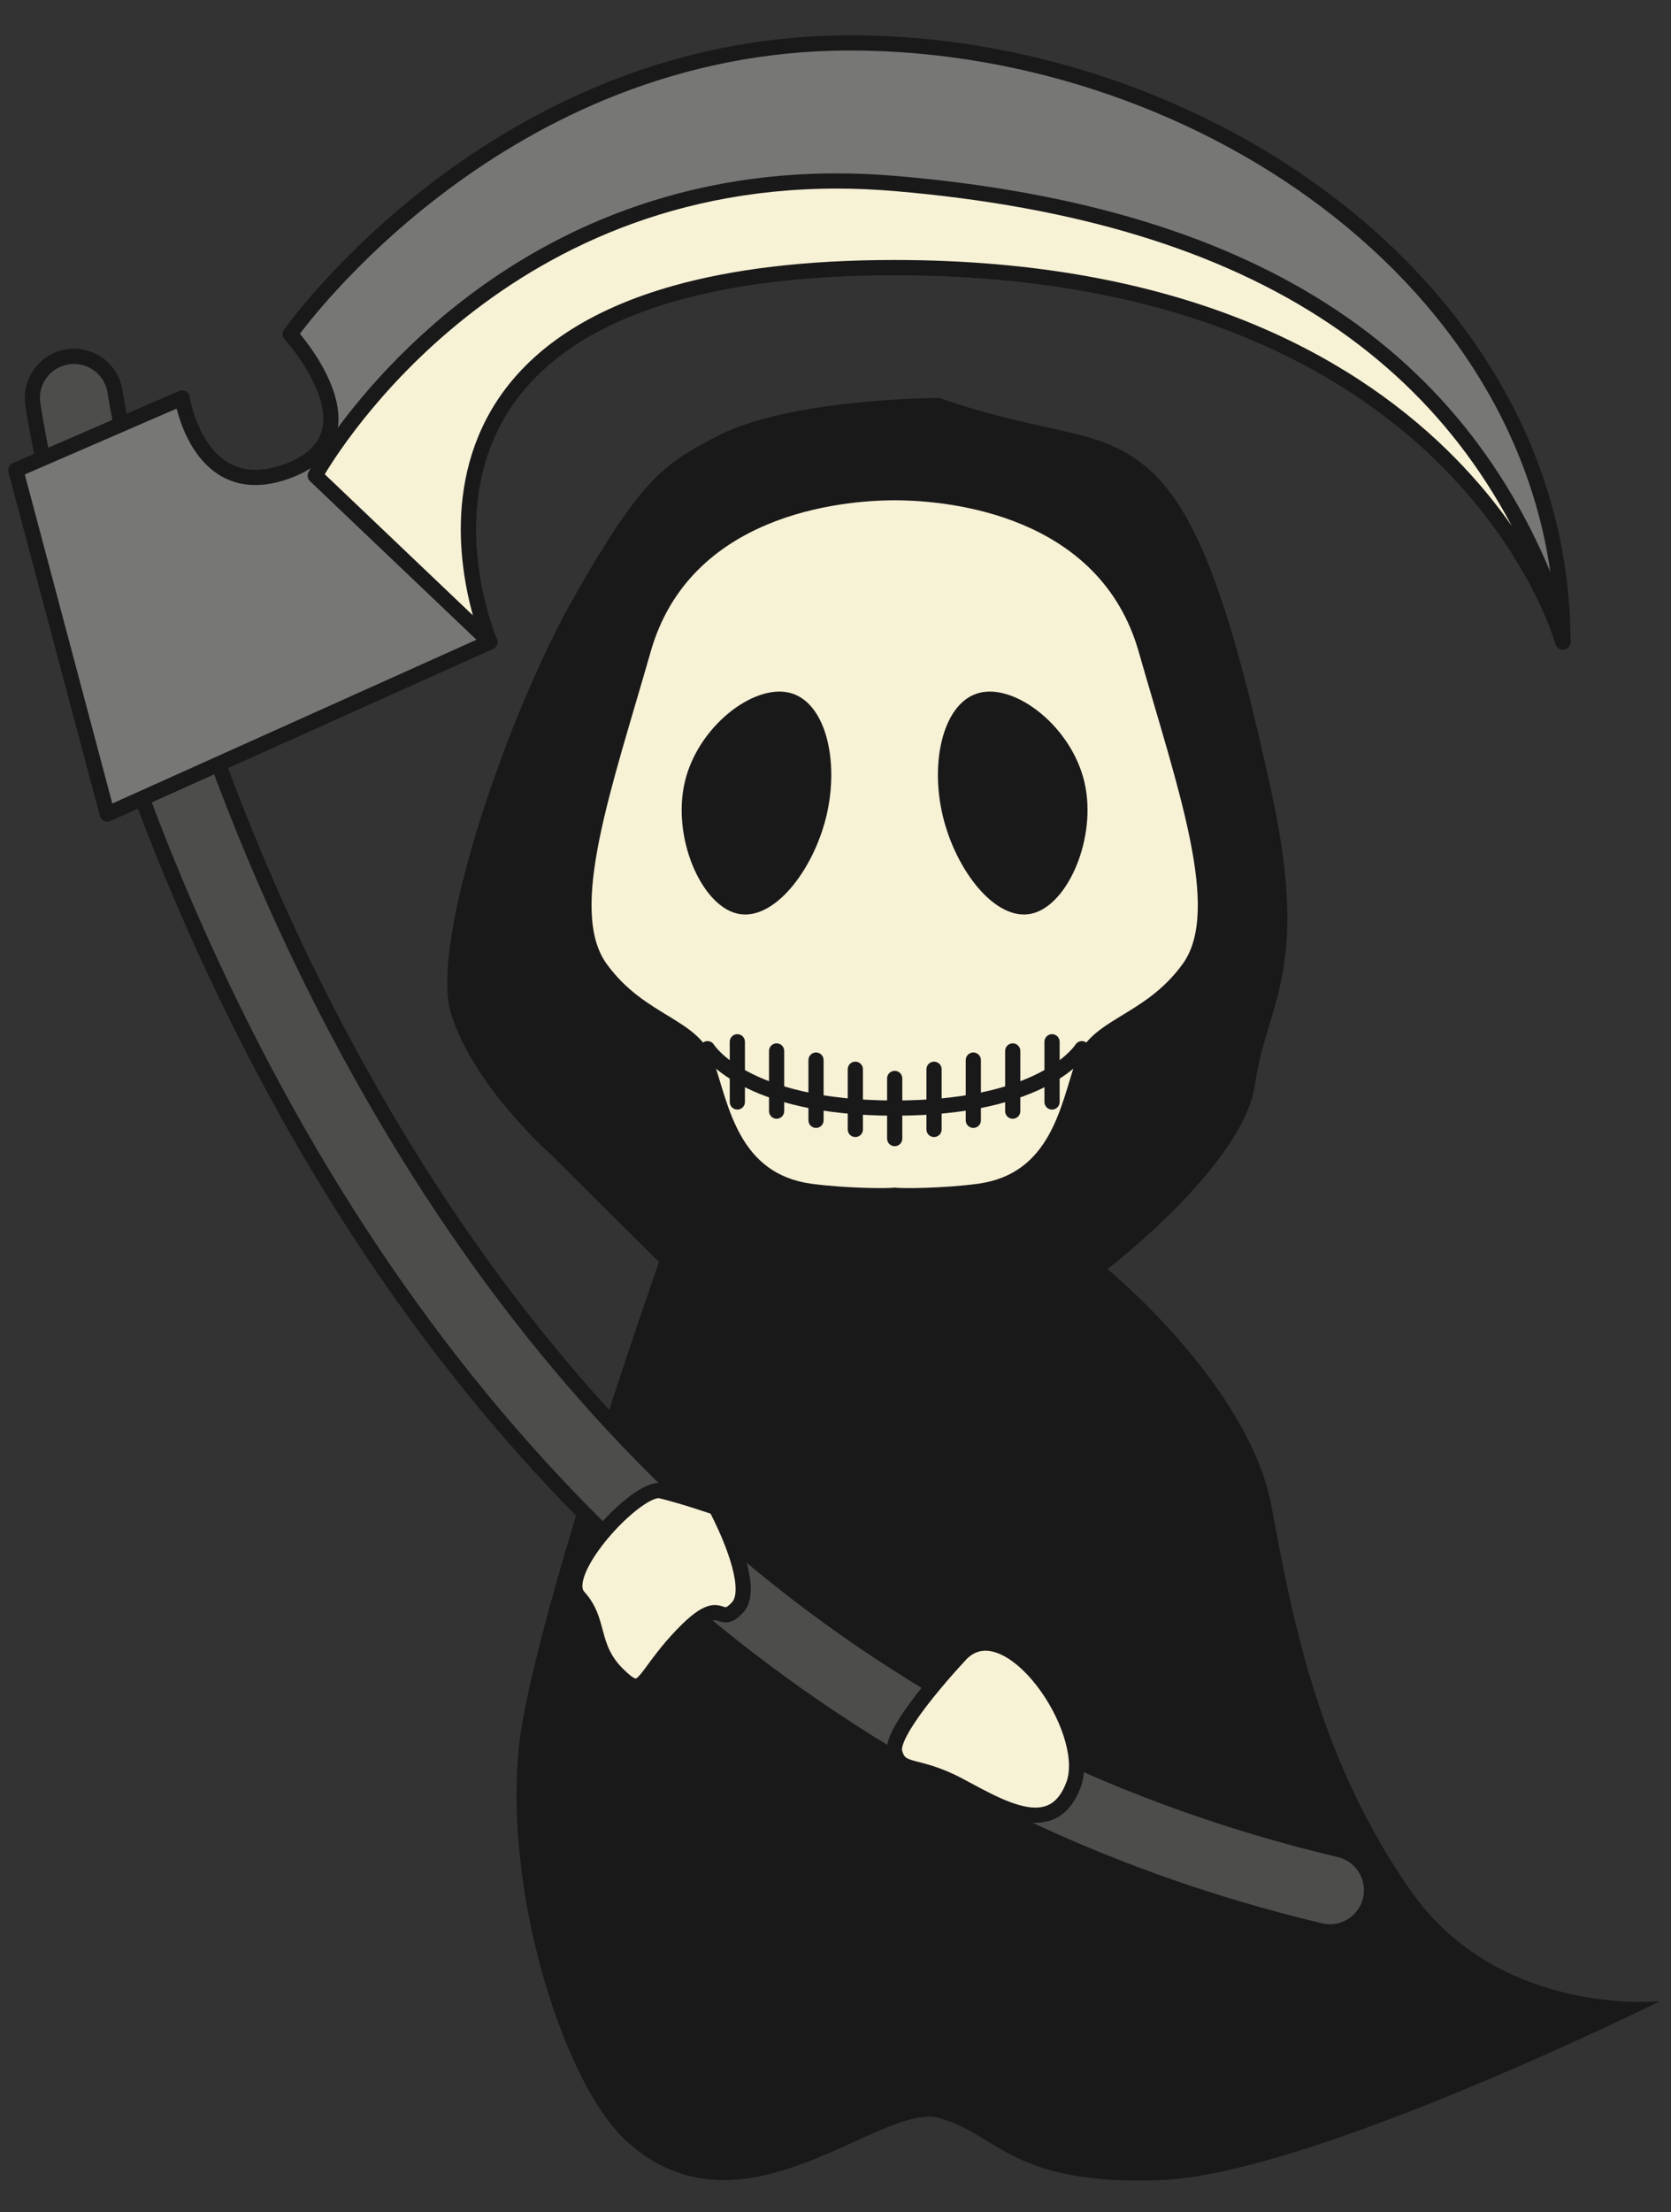 <?xml version="1.0" encoding="UTF-8"?>
<!DOCTYPE svg PUBLIC "-//W3C//DTD SVG 1.1//EN" "http://www.w3.org/Graphics/SVG/1.1/DTD/svg11.dtd">
<svg version="1.1" xmlns="http://www.w3.org/2000/svg" xmlns:xlink="http://www.w3.org/1999/xlink" x="0" y="0" width="396" height="524" viewBox="0, 0, 396, 524">
  <rect x="0" y="0" width="396" height="524" fill="#333333" stroke="none"/>
  <g id="Layer_1">
    <path d="M222.62,94.269 C222.62,94.269 187.055,94.269 169.653,103.466 C157.102,110.097 151.983,113.521 136.219,141.119 C120.456,168.709 101.639,223.054 106.899,240.14 C112.159,257.219 130.383,273.32 130.383,273.32 L156.174,298.949 C156.174,298.949 130.538,371.547 123.971,407.027 C117.411,442.506 132.788,493.04 148.538,507.271 C176.157,532.239 208.5,497.793 222.62,501.738 C236.752,505.675 239.614,517.741 275.1,516.426 C310.594,515.118 393.366,474.056 393.366,474.056 C393.366,474.056 355.256,477.993 334.233,447.766 C313.209,417.545 306.643,386.003 301.383,357.091 C296.124,328.185 262.444,300.637 262.444,300.637 C262.444,300.637 294.809,275.866 297.432,256.811 C300.061,237.756 310.581,230.415 301.383,187.968 C292.186,145.52 284.297,121.867 272.471,111.355 C260.659,100.844 248.987,103.466 222.62,94.269" fill="#1A1919"/>
    <path d="M269.848,154.366 C260.602,121.98 224.989,118.513 212.03,118.513 C199.065,118.513 163.444,121.98 154.206,154.366 C144.952,186.745 134.532,215.657 143.799,228.376 C153.038,241.096 165.624,241.096 169.161,251.509 C172.698,261.915 175.018,278.109 192.364,280.422 C200.709,281.533 210.891,281.568 212.03,281.308 C213.155,281.568 223.323,281.533 231.69,280.422 C249.036,278.109 251.334,261.915 254.893,251.509 C258.422,241.096 271.008,241.096 280.254,228.376 C289.514,215.657 279.094,186.745 269.848,154.366" fill="#F7F1D6"/>
    <path d="M166.122,249.346 C166.262,249.586 168.641,253.366 175.553,257.042 C182.463,260.723 193.868,264.293 212.03,264.292 C230.185,264.293 241.586,260.723 248.495,257.042 C255.404,253.366 257.783,249.586 257.923,249.346 C258.437,248.496 258.165,247.39 257.314,246.875 C256.463,246.361 255.357,246.634 254.843,247.484 L255.681,247.991 L254.85,247.472 L254.843,247.484 L255.681,247.991 L254.85,247.472 C254.85,247.472 254.822,247.517 254.755,247.611 C254.254,248.311 251.729,251.546 245.261,254.643 C238.793,257.736 228.354,260.691 212.03,260.692 C194.332,260.691 183.553,257.223 177.245,253.865 C174.089,252.184 172.046,250.529 170.807,249.324 C170.187,248.722 169.768,248.232 169.513,247.908 C169.385,247.745 169.299,247.625 169.249,247.552 L169.2,247.48 L169.195,247.472 L168.359,247.994 L169.203,247.484 L169.195,247.472 L168.359,247.994 L169.203,247.484 C168.688,246.634 167.582,246.361 166.731,246.875 C165.881,247.39 165.608,248.496 166.123,249.347 L166.122,249.346" fill="#1A1919"/>
    <path d="M210.229,255.461 L210.229,269.72 C210.229,270.714 211.036,271.52 212.03,271.52 C213.023,271.52 213.83,270.714 213.83,269.72 L213.83,255.461 C213.83,254.467 213.023,253.661 212.03,253.661 C211.036,253.661 210.229,254.467 210.229,255.461" fill="#1A1919"/>
    <path d="M200.899,253.288 L200.899,267.555 C200.899,268.549 201.706,269.354 202.7,269.354 C203.693,269.354 204.5,268.549 204.5,267.555 L204.5,253.288 C204.5,252.294 203.693,251.488 202.7,251.488 C201.706,251.488 200.899,252.294 200.899,253.288" fill="#1A1919"/>
    <path d="M191.583,251.116 L191.583,265.389 C191.583,266.383 192.389,267.189 193.383,267.189 C194.377,267.189 195.183,266.383 195.183,265.389 L195.183,251.116 C195.183,250.121 194.377,249.316 193.383,249.316 C192.389,249.316 191.583,250.121 191.583,251.116" fill="#1A1919"/>
    <path d="M182.245,248.95 L182.245,263.216 C182.245,264.21 183.051,265.016 184.045,265.016 C185.039,265.016 185.845,264.21 185.845,263.216 L185.845,248.95 C185.845,247.956 185.039,247.15 184.045,247.15 C183.051,247.15 182.245,247.956 182.245,248.95" fill="#1A1919"/>
    <path d="M172.937,246.777 L172.937,261.044 C172.937,262.038 173.743,262.844 174.737,262.844 C175.73,262.844 176.537,262.038 176.537,261.044 L176.537,246.777 C176.537,245.783 175.73,244.977 174.737,244.977 C173.743,244.977 172.937,245.783 172.937,246.777" fill="#1A1919"/>
    <path d="M219.554,253.288 L219.554,267.555 C219.554,268.549 220.36,269.354 221.354,269.354 C222.348,269.354 223.154,268.549 223.154,267.555 L223.154,253.288 C223.154,252.294 222.348,251.488 221.354,251.488 C220.36,251.488 219.554,252.294 219.554,253.288" fill="#1A1919"/>
    <path d="M228.862,251.116 L228.862,265.389 C228.862,266.383 229.668,267.189 230.663,267.189 C231.656,267.189 232.462,266.383 232.462,265.389 L232.462,251.116 C232.462,250.121 231.656,249.316 230.663,249.316 C229.668,249.316 228.862,250.121 228.862,251.116" fill="#1A1919"/>
    <path d="M238.2,248.95 L238.2,263.216 C238.2,264.21 239.006,265.016 240,265.016 C240.994,265.016 241.8,264.21 241.8,263.216 L241.8,248.95 C241.8,247.956 240.994,247.15 240,247.15 C239.006,247.15 238.2,247.956 238.2,248.95" fill="#1A1919"/>
    <path d="M247.517,246.777 L247.517,261.044 C247.517,262.038 248.323,262.844 249.317,262.844 C250.311,262.844 251.117,262.038 251.117,261.044 L251.117,246.777 C251.117,245.783 250.311,244.977 249.317,244.977 C248.323,244.977 247.517,245.783 247.517,246.777" fill="#1A1919"/>
    <path d="M195.879,193.143 C192.807,206.2 183.272,218.441 174.694,216.41 C166.116,214.398 159.211,198.283 162.291,185.233 C165.342,172.183 178.442,162.058 187.02,164.083 C195.62,166.108 198.952,180.093 195.879,193.143" fill="#1A1919"/>
    <path d="M223.393,193.143 C226.465,206.2 235.979,218.441 244.557,216.41 C253.149,214.398 260.053,198.283 256.981,185.233 C253.909,172.183 240.831,162.058 232.252,164.083 C223.674,166.108 220.313,180.093 223.393,193.143" fill="#1A1919"/>
    <path d="M315.178,457.623 C314.448,457.623 313.674,457.539 312.901,457.356 C206.096,431.98 119.415,361.295 62.286,252.958 C19.36,171.585 8.237,98.769 7.772,95.711 C6.985,90.325 10.698,85.319 16.069,84.524 C21.469,83.723 26.475,87.435 27.27,92.821 C27.389,93.545 38.499,165.848 80.004,244.309 C135.178,348.639 215.075,413.847 317.471,438.175 C322.758,439.433 326.028,444.756 324.762,450.044 C323.686,454.579 319.651,457.623 315.178,457.623" fill="#4D4E4C"/>
    <path d="M315.178,457.623 L315.178,455.823 C314.586,455.824 313.947,455.754 313.314,455.604 L313.317,455.605 C207.046,430.344 120.823,360.077 63.877,252.118 C21.094,171.022 9.996,98.388 9.551,95.44 L9.553,95.449 C9.494,95.051 9.466,94.657 9.466,94.268 C9.466,92.304 10.183,90.461 11.403,89.032 C12.625,87.604 14.33,86.602 16.332,86.305 C16.739,86.244 17.141,86.215 17.537,86.215 C19.502,86.215 21.34,86.932 22.766,88.151 C24.191,89.372 25.191,91.078 25.489,93.084 L25.494,93.113 C25.497,93.134 25.552,93.486 25.65,94.076 C27.144,103.018 39.364,171.324 78.413,245.151 C106.094,297.495 140.01,340.082 179.891,372.637 C219.769,405.193 265.607,427.705 317.055,439.926 C318.904,440.367 320.439,441.407 321.526,442.801 C322.612,444.194 323.233,445.933 323.233,447.747 C323.233,448.365 323.161,448.994 323.011,449.628 C322.568,451.489 321.529,453.027 320.137,454.115 C318.744,455.201 317.004,455.824 315.178,455.823 L315.178,459.423 C317.824,459.423 320.339,458.523 322.351,456.953 C324.363,455.386 325.88,453.134 326.513,450.459 C326.728,449.555 326.833,448.645 326.833,447.747 C326.833,445.109 325.932,442.599 324.366,440.588 C322.802,438.578 320.556,437.058 317.888,436.424 C266.938,424.317 221.63,402.061 182.167,369.848 C142.707,337.635 109.088,295.453 81.595,243.468 C60.917,204.38 47.802,166.802 39.848,138.92 C35.871,124.979 33.184,113.462 31.484,105.392 C30.635,101.357 30.032,98.184 29.639,96.001 C29.442,94.909 29.298,94.065 29.201,93.484 C29.104,92.896 29.057,92.599 29.046,92.529 L27.27,92.821 L29.05,92.558 C28.625,89.671 27.165,87.173 25.106,85.415 C23.049,83.655 20.383,82.615 17.537,82.615 C16.964,82.615 16.385,82.657 15.804,82.744 C12.919,83.169 10.422,84.634 8.665,86.694 C6.906,88.754 5.865,91.422 5.865,94.268 C5.865,94.832 5.906,95.401 5.99,95.973 L5.992,95.981 C6.477,99.151 17.625,172.149 60.693,253.798 C118.005,362.514 205.146,433.617 312.484,459.108 L312.487,459.108 C313.401,459.324 314.309,459.423 315.178,459.423 L315.178,457.623" fill="#1A1919"/>
    <path d="M3.737,111.355 L43.161,94.269 C43.161,94.269 47.098,119.898 68.776,111.355 C90.459,102.812 68.776,79.152 68.776,79.152 C68.776,79.152 117.235,10.162 201.434,10.162 C285.62,10.162 370.374,69.294 370.374,152.087 C370.374,152.087 346.243,63.388 211.946,63.388 C77.649,63.388 116.096,152.087 116.096,152.087 L25.42,192.848 L3.737,111.355" fill="#777776"/>
    <path d="M3.737,111.355 L4.452,113.007 L43.876,95.921 L43.161,94.269 L41.381,94.543 C41.405,94.656 42.138,99.516 44.831,104.537 C46.183,107.045 48.036,109.61 50.615,111.586 C53.185,113.563 56.517,114.907 60.531,114.899 C63.205,114.899 66.166,114.318 69.435,113.03 C73.283,111.516 76.015,109.479 77.763,107.058 C79.516,104.64 80.218,101.892 80.212,99.209 C80.209,96.519 79.542,93.871 78.584,91.399 C77.143,87.692 75.035,84.363 73.285,81.93 C71.534,79.5 70.137,77.974 70.103,77.936 L68.776,79.152 L70.249,80.187 L70.277,80.146 C70.948,79.201 83.283,62.099 105.68,45.288 C128.085,28.47 160.49,11.961 201.434,11.962 C243.105,11.955 284.987,26.619 316.355,51.488 C332.041,63.919 345.1,78.892 354.23,95.837 C363.361,112.784 368.572,131.698 368.573,152.087 L370.374,152.087 L372.11,151.615 C372.054,151.417 365.914,128.938 342.775,106.447 C331.208,95.205 315.39,83.976 294.015,75.572 C272.64,67.167 245.717,61.587 211.946,61.588 C190.47,61.589 173.327,63.841 159.659,67.667 C139.166,73.397 126.459,82.724 118.957,93.237 C111.449,103.746 109.195,115.321 109.198,125.374 C109.208,140.735 114.395,152.672 114.444,152.803 L116.096,152.087 L115.358,150.445 L26.615,190.337 L5.476,110.892 L3.737,111.355 L4.452,113.007 L3.737,111.355 L1.997,111.818 L23.681,193.31 C23.816,193.82 24.17,194.246 24.646,194.473 C25.123,194.699 25.677,194.705 26.158,194.489 L116.834,153.729 C117.73,153.326 118.138,152.273 117.748,151.371 L117.738,151.349 C117.488,150.776 112.79,139.466 112.798,125.374 C112.798,119.021 113.745,112.112 116.435,105.334 C118.454,100.248 121.45,95.231 125.794,90.538 C132.31,83.504 141.876,77.18 155.82,72.595 C169.759,68.012 188.068,65.187 211.946,65.188 C245.323,65.189 271.777,70.697 292.698,78.922 C324.074,91.264 343.038,109.719 354.2,125.08 C359.778,132.76 363.397,139.667 365.618,144.636 C366.728,147.12 367.487,149.12 367.967,150.49 C368.207,151.175 368.377,151.702 368.486,152.053 C368.54,152.228 368.579,152.36 368.604,152.445 L368.63,152.538 L368.636,152.56 C368.873,153.43 369.718,153.991 370.612,153.871 C371.505,153.752 372.173,152.989 372.173,152.087 C372.175,131.08 366.791,111.555 357.4,94.129 C343.309,67.986 320.232,46.559 292.741,31.655 C265.246,16.753 233.32,8.364 201.434,8.362 C158.828,8.362 125.282,25.82 102.439,43.225 C79.587,60.638 67.375,78.018 67.303,78.118 C66.818,78.807 66.879,79.747 67.449,80.368 L67.467,80.389 C67.704,80.649 70.046,83.279 72.288,86.911 C73.41,88.724 74.505,90.788 75.307,92.906 C76.111,95.025 76.614,97.193 76.612,99.209 C76.606,101.298 76.104,103.199 74.845,104.949 C73.582,106.696 71.496,108.346 68.116,109.681 C65.189,110.833 62.681,111.299 60.531,111.299 C57.306,111.291 54.847,110.28 52.803,108.727 C49.747,106.404 47.717,102.72 46.52,99.581 C45.918,98.016 45.518,96.599 45.272,95.583 C45.149,95.075 45.064,94.668 45.011,94.393 C44.984,94.255 44.966,94.151 44.954,94.084 L44.942,94.011 L44.939,93.996 C44.854,93.443 44.52,92.964 44.031,92.694 C43.541,92.423 42.958,92.395 42.445,92.618 L3.021,109.704 C2.203,110.058 1.767,110.957 1.997,111.818 L3.737,111.355" fill="#1A1919"/>
    <path d="M116.096,152.087 C116.096,152.087 77.649,63.388 211.946,63.388 C346.243,63.388 370.374,152.087 370.374,152.087 C370.374,150.787 370.29,149.521 370.254,148.234 C349.477,85.586 298.979,50.816 212.03,43.462 C116.848,35.404 74.696,112.67 74.696,112.67 L116.096,152.087" fill="#F7F1D6"/>
    <path d="M116.096,152.087 L117.748,151.371 L117.738,151.349 C117.488,150.776 112.79,139.466 112.798,125.374 C112.798,119.021 113.745,112.112 116.435,105.334 C118.454,100.248 121.45,95.231 125.794,90.538 C132.31,83.504 141.876,77.18 155.819,72.595 C169.759,68.012 188.067,65.187 211.946,65.188 C245.323,65.189 271.777,70.697 292.698,78.922 C324.074,91.264 343.038,109.719 354.2,125.08 C359.778,132.76 363.397,139.667 365.618,144.636 C366.728,147.12 367.487,149.12 367.967,150.49 C368.207,151.175 368.377,151.702 368.486,152.053 C368.54,152.228 368.579,152.36 368.604,152.445 L368.63,152.538 L368.636,152.56 C368.873,153.43 369.718,153.991 370.612,153.871 C371.505,153.752 372.173,152.989 372.173,152.087 C372.173,150.708 372.086,149.425 372.054,148.185 C372.049,148.016 372.015,147.828 371.962,147.668 C361.479,116.025 343.385,91.274 316.957,73.616 C290.53,55.952 255.858,45.363 212.181,41.668 C207.414,41.265 202.776,41.073 198.267,41.073 C176.647,41.071 157.989,45.489 142.194,52.119 C118.499,62.064 101.252,76.963 89.922,89.372 C78.592,101.784 73.167,111.715 73.115,111.808 C72.725,112.524 72.864,113.412 73.455,113.974 L114.855,153.391 C115.477,153.983 116.422,154.055 117.126,153.563 C117.831,153.072 118.089,152.159 117.748,151.371 L116.096,152.087 L117.337,150.784 L75.937,111.367 L74.696,112.67 L76.276,113.532 L76.297,113.493 C76.812,112.559 86.559,95.292 106.541,78.325 C126.536,61.354 156.685,44.678 198.267,44.673 C202.674,44.673 207.21,44.86 211.877,45.255 C255.15,48.915 289.202,59.388 314.956,76.609 C340.708,93.837 358.252,117.795 368.546,148.801 L370.254,148.234 L368.455,148.283 C368.492,149.617 368.574,150.865 368.573,152.087 L370.374,152.087 L372.11,151.615 C372.054,151.417 365.914,128.938 342.775,106.447 C331.208,95.205 315.39,83.976 294.015,75.572 C272.64,67.167 245.717,61.587 211.946,61.588 C190.47,61.589 173.326,63.841 159.659,67.667 C139.165,73.397 126.458,82.724 118.956,93.237 C111.449,103.746 109.195,115.321 109.198,125.374 C109.208,140.736 114.395,152.672 114.444,152.803 L116.096,152.087 L117.337,150.784 L116.096,152.087" fill="#1A1919"/>
    <path d="M169.653,357.091 C169.653,357.091 179.637,375.498 174.807,380.751 C169.969,386.003 171.643,376.876 161.602,387.353 C151.583,397.837 152.883,403.089 146.309,396.522 C139.735,389.941 142.372,383.985 137.12,378.255 C131.86,372.524 151.161,351.831 156.624,353.153 C162.081,354.461 169.653,357.091 169.653,357.091" fill="#F7F1D6"/>
    <path d="M169.653,357.091 L168.07,357.949 L168.085,357.977 C168.256,358.294 169.846,361.283 171.375,365.031 C172.139,366.904 172.887,368.966 173.436,370.96 C173.987,372.951 174.329,374.88 174.326,376.418 C174.327,377.185 174.242,377.849 174.09,378.369 C173.937,378.893 173.729,379.262 173.481,379.533 L173.483,379.531 C172.914,380.152 172.496,380.479 172.261,380.615 C172.016,380.751 172.007,380.722 171.979,380.729 C171.96,380.729 171.915,380.727 171.81,380.701 C171.654,380.665 171.373,380.563 170.968,380.443 C170.565,380.327 170.029,380.208 169.407,380.209 C168.851,380.207 168.239,380.304 167.605,380.517 C166.65,380.838 165.64,381.401 164.462,382.29 C163.284,383.182 161.931,384.408 160.302,386.108 L160.301,386.109 C156.723,389.851 154.528,392.978 152.994,395.055 C152.233,396.09 151.625,396.854 151.198,397.248 C150.987,397.447 150.831,397.549 150.752,397.587 L150.655,397.619 C150.637,397.619 150.582,397.618 150.444,397.566 C150.242,397.491 149.874,397.285 149.389,396.9 C148.902,396.518 148.299,395.967 147.581,395.249 C146.078,393.741 145.141,392.323 144.459,390.915 C143.437,388.807 143.008,386.66 142.329,384.313 C141.654,381.981 140.661,379.443 138.446,377.039 C138.31,376.888 138.216,376.731 138.141,376.514 C138.068,376.298 138.02,376.017 138.02,375.663 C138.017,375.025 138.186,374.158 138.546,373.168 C139.171,371.431 140.36,369.337 141.866,367.237 C144.123,364.081 147.09,360.887 149.856,358.545 C151.236,357.374 152.57,356.414 153.696,355.781 C154.257,355.464 154.767,355.229 155.183,355.085 C155.598,354.938 155.919,354.89 156.079,354.892 L156.201,354.903 L156.204,354.904 C158.853,355.538 162.086,356.513 164.638,357.327 C165.915,357.734 167.023,358.101 167.811,358.366 C168.205,358.498 168.519,358.605 168.734,358.678 C168.949,358.752 169.062,358.791 169.062,358.791 L169.653,357.091 L168.07,357.949 L169.653,357.091 L170.243,355.39 C170.214,355.382 162.644,352.747 157.043,351.403 L157.045,351.403 C156.722,351.325 156.396,351.292 156.079,351.292 C154.986,351.301 153.977,351.639 152.923,352.128 C151.092,352.997 149.119,354.414 147.096,356.17 C144.072,358.805 140.983,362.199 138.593,365.631 C137.399,367.35 136.38,369.076 135.64,370.753 C134.905,372.432 134.426,374.058 134.419,375.663 C134.419,376.34 134.511,377.018 134.732,377.67 C134.952,378.322 135.308,378.945 135.793,379.472 C136.947,380.735 137.643,381.962 138.178,383.277 C138.982,385.239 139.365,387.449 140.19,389.934 C141.014,392.412 142.355,395.124 145.035,397.794 C146.075,398.83 146.949,399.619 147.815,400.208 C148.249,400.502 148.686,400.747 149.155,400.927 C149.623,401.107 150.131,401.22 150.655,401.219 C151.255,401.222 151.85,401.064 152.35,400.813 C153.232,400.366 153.861,399.723 154.495,398.987 C155.437,397.876 156.398,396.467 157.713,394.727 C159.024,392.99 160.672,390.931 162.903,388.597 L162.901,388.598 C164.948,386.459 166.456,385.213 167.51,384.551 C168.036,384.219 168.444,384.032 168.747,383.931 C169.051,383.831 169.246,383.81 169.407,383.808 C169.643,383.81 169.845,383.858 170.23,383.983 C170.421,384.043 170.653,384.123 170.942,384.195 C171.231,384.267 171.582,384.33 171.979,384.329 C172.661,384.337 173.421,384.119 174.09,383.716 C174.769,383.312 175.41,382.751 176.131,381.97 L176.132,381.968 C176.824,381.216 177.276,380.313 177.548,379.372 C177.82,378.429 177.925,377.438 177.926,376.418 C177.923,374.31 177.479,372.05 176.848,369.792 C174.944,363.047 171.263,356.295 171.235,356.232 C171.022,355.841 170.664,355.536 170.243,355.39 L169.653,357.091" fill="#1A1919"/>
    <path d="M227.028,392.584 C227.028,392.584 210.715,409.966 212.03,415.063 C213.338,420.168 217.043,417.545 227.028,422.798 C236.977,428.05 249.479,435.946 254.401,422.798 C259.336,409.656 238.088,379.113 227.028,392.584" fill="#F7F1D6"/>
    <path d="M227.028,392.584 L225.715,391.352 C225.696,391.374 221.905,395.412 218.082,400.216 C216.169,402.621 214.25,405.212 212.772,407.634 C212.033,408.847 211.403,410.016 210.939,411.131 C210.48,412.251 210.162,413.306 210.153,414.417 C210.154,414.773 210.189,415.143 210.29,415.524 L210.286,415.51 C210.479,416.264 210.732,416.938 211.081,417.544 C211.384,418.073 211.766,418.544 212.202,418.928 C212.972,419.607 213.848,419.996 214.734,420.293 C216.073,420.735 217.527,421.018 219.37,421.575 C221.208,422.13 223.431,422.94 226.189,424.391 L226.187,424.389 C229.12,425.937 232.338,427.755 235.592,429.211 C238.849,430.659 242.143,431.781 245.378,431.791 C247.567,431.798 249.764,431.23 251.639,429.835 C253.517,428.446 255.007,426.316 256.086,423.429 C256.679,421.848 256.931,420.123 256.932,418.328 C256.928,415.119 256.131,411.662 254.814,408.232 C252.831,403.092 249.67,398.016 245.977,394.129 C244.126,392.187 242.141,390.541 240.059,389.352 C237.98,388.168 235.784,387.429 233.542,387.426 C232.108,387.424 230.666,387.741 229.321,388.414 C227.974,389.086 226.733,390.103 225.636,391.443 L227.028,392.584 L225.715,391.352 L227.028,392.584 L228.419,393.726 C229.248,392.718 230.088,392.056 230.929,391.635 C231.771,391.217 232.623,391.028 233.542,391.026 C234.495,391.026 235.526,391.24 236.613,391.672 C238.516,392.425 240.57,393.858 242.533,395.767 C245.482,398.625 248.222,402.533 250.186,406.604 C252.158,410.671 253.34,414.912 253.332,418.328 C253.332,419.784 253.123,421.083 252.715,422.165 C251.802,424.598 250.682,426.064 249.497,426.942 C248.308,427.815 246.99,428.184 245.378,428.191 C243.018,428.201 240.099,427.29 237.061,425.924 C234.019,424.565 230.86,422.787 227.868,421.206 L227.866,421.205 C225.275,419.841 223.064,418.977 221.209,418.378 C219.819,417.929 218.629,417.628 217.653,417.376 C216.92,417.188 216.31,417.026 215.834,416.865 C215.477,416.744 215.197,416.624 214.985,416.507 C214.666,416.326 214.497,416.176 214.314,415.926 C214.135,415.675 213.943,415.279 213.773,414.616 L213.77,414.603 C213.766,414.588 213.753,414.527 213.753,414.417 C213.745,414.086 213.897,413.376 214.263,412.513 C214.893,410.989 216.1,408.986 217.548,406.919 C219.72,403.809 222.43,400.516 224.586,398.017 C225.666,396.767 226.607,395.713 227.277,394.974 C227.612,394.604 227.879,394.313 228.062,394.115 C228.153,394.016 228.224,393.941 228.271,393.89 L228.34,393.816 L228.419,393.726 L227.028,392.584" fill="#1A1919"/>
  </g>
</svg>
